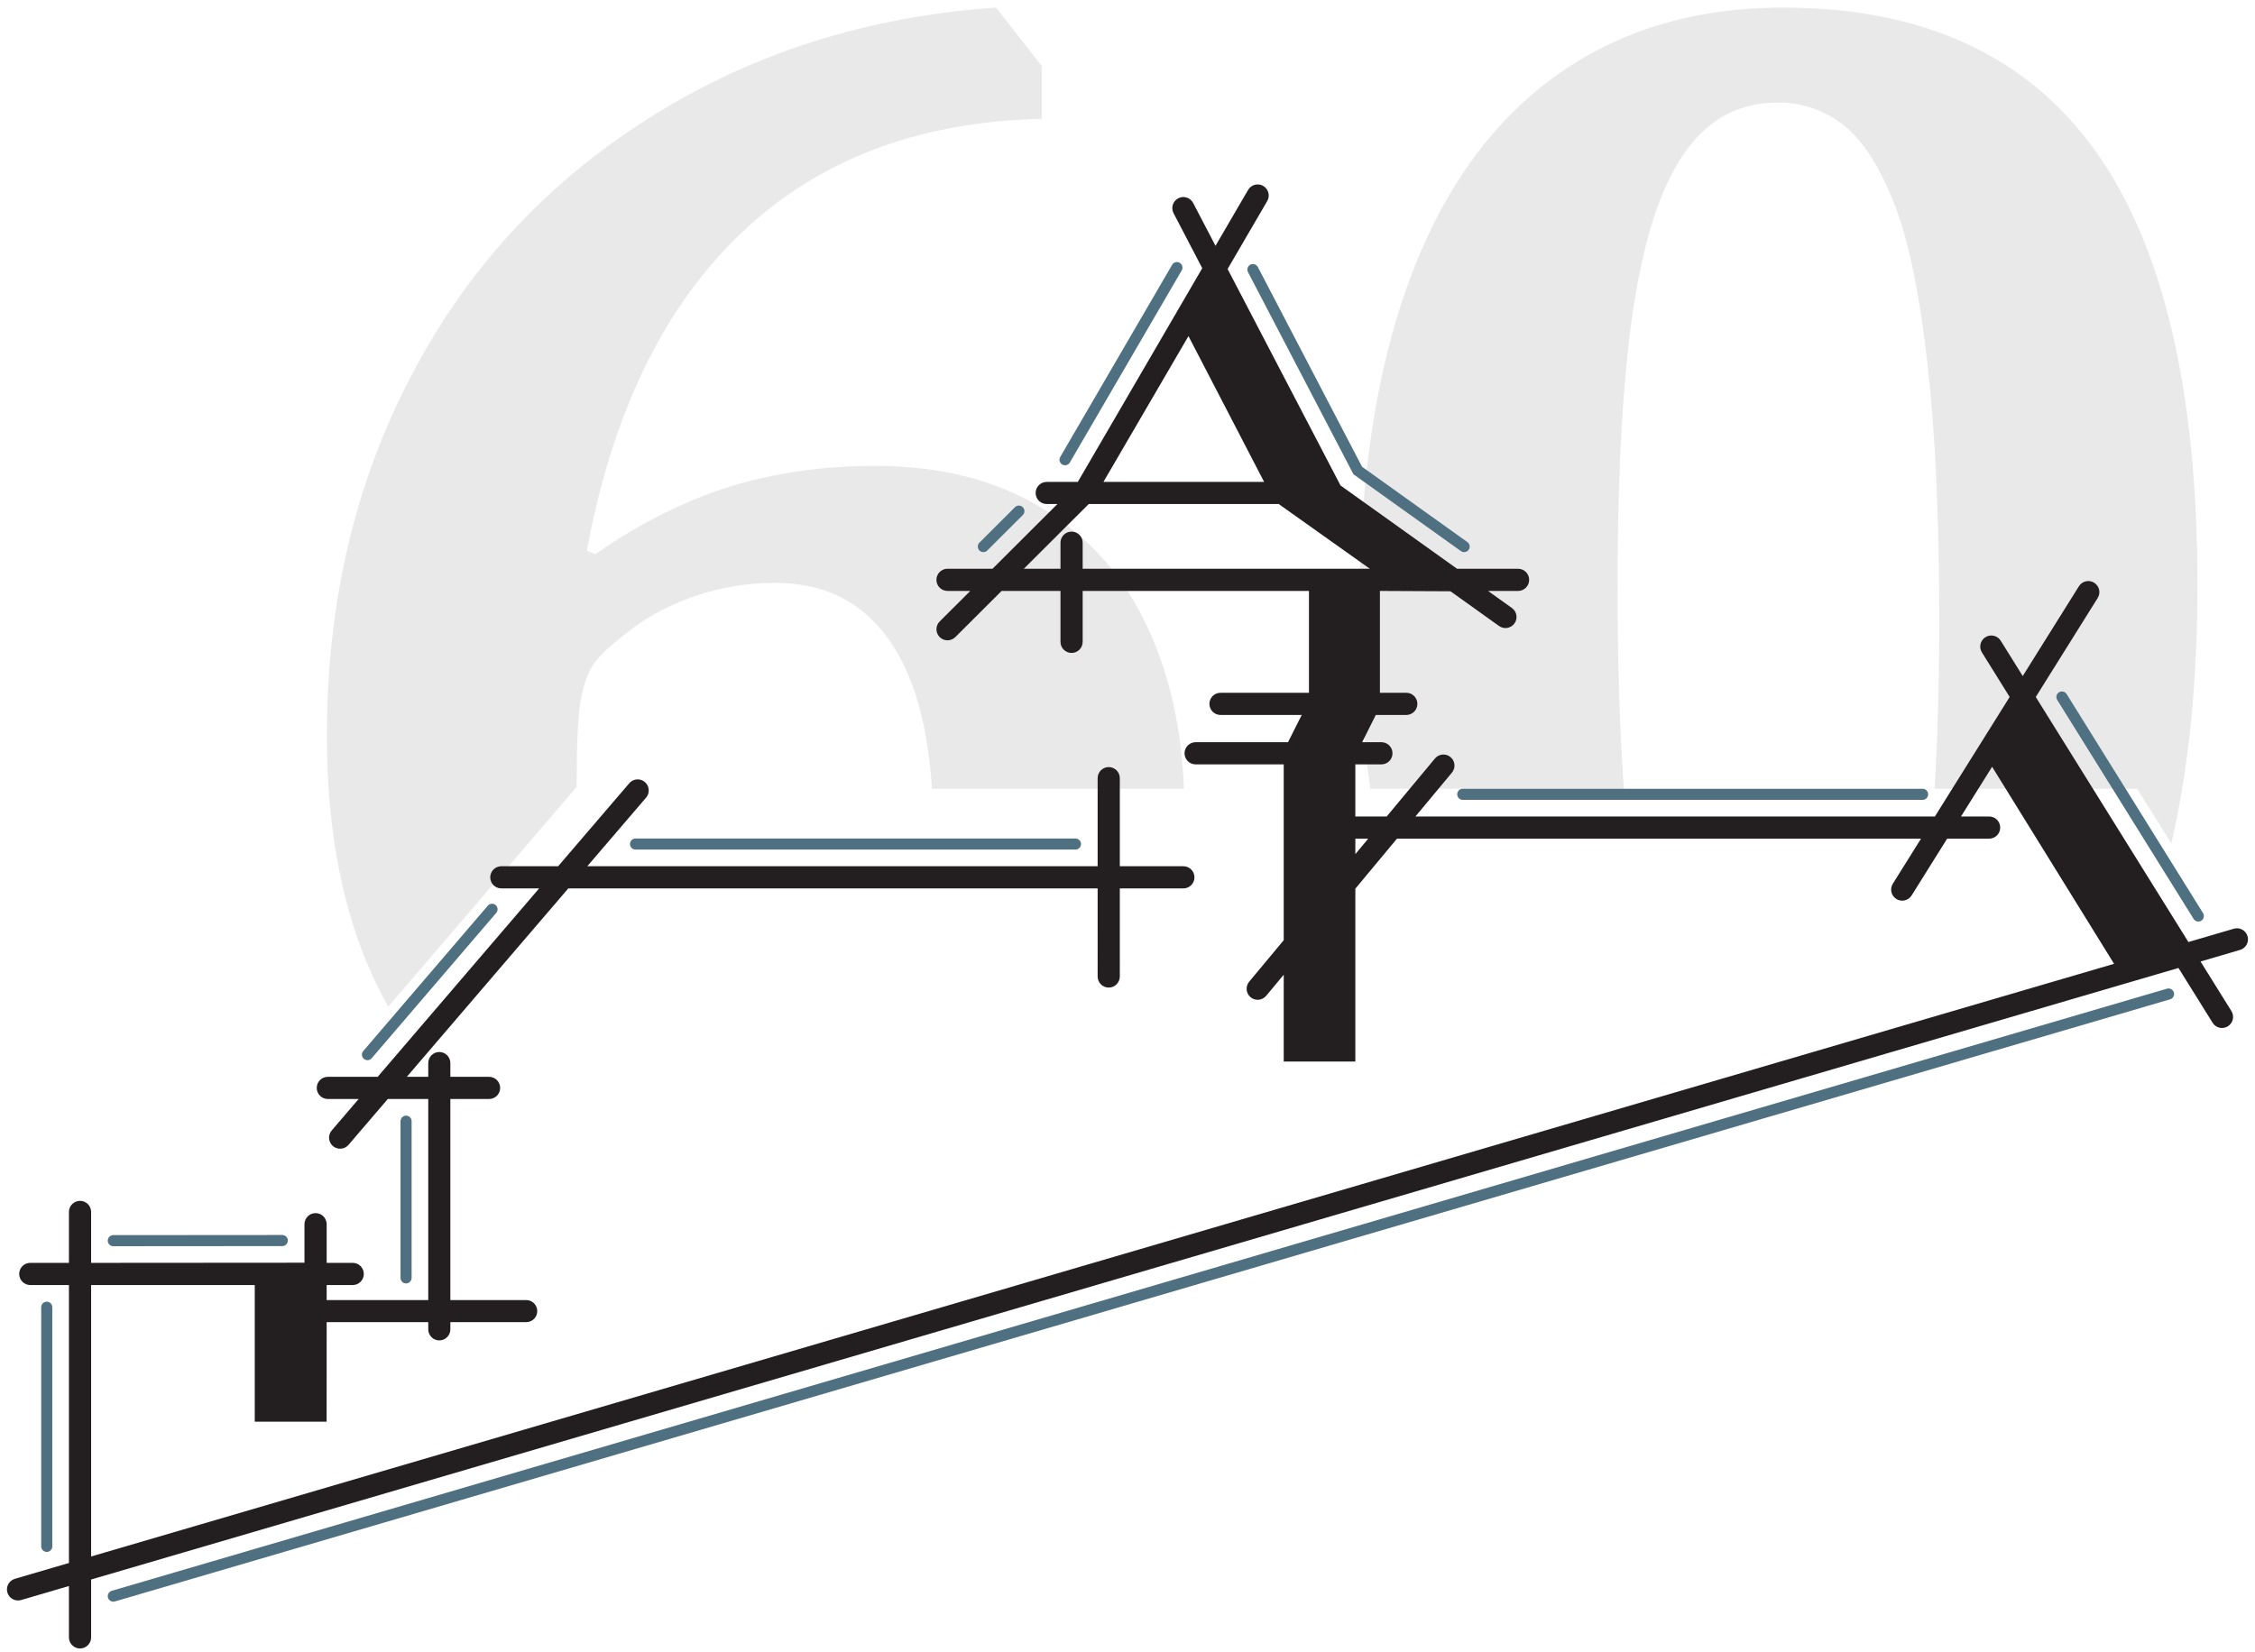 <?xml version="1.0" encoding="UTF-8" standalone="no"?>
<!-- Created with Inkscape (http://www.inkscape.org/) -->

<svg
   version="1.1"
   id="svg2"
   xml:space="preserve"
   width="384"
   height="281.333"
   viewBox="0 0 384 281.333"
   sodipodi:docname="logo_60.svg"
   inkscape:version="1.1.1 (3bf5ae0d25, 2021-09-20)"
   xmlns:inkscape="http://www.inkscape.org/namespaces/inkscape"
   xmlns:sodipodi="http://sodipodi.sourceforge.net/DTD/sodipodi-0.dtd"
   xmlns="http://www.w3.org/2000/svg"
   xmlns:svg="http://www.w3.org/2000/svg"><defs
     id="defs6" /><sodipodi:namedview
     id="namedview4"
     pagecolor="#ffffff"
     bordercolor="#666666"
     borderopacity="1.0"
     inkscape:pageshadow="2"
     inkscape:pageopacity="0.0"
     inkscape:pagecheckerboard="0"
     showgrid="false"
     inkscape:zoom="1.4453125"
     inkscape:cx="87.524324"
     inkscape:cy="42.551351"
     inkscape:window-width="2560"
     inkscape:window-height="1369"
     inkscape:window-x="4472"
     inkscape:window-y="-8"
     inkscape:window-maximized="1"
     inkscape:current-layer="g8" /><g
     id="g8"
     inkscape:groupmode="layer"
     inkscape:label="ink_ext_XXXXXX"
     transform="matrix(1.333,0,0,-1.333,0,281.333)"><g
       id="g10"
       transform="scale(0.1)"><path
         d="m 1330.86,2026.1 v -67.38 c -158.44,-3.7 -286.53,-52.57 -385.001,-146.97 -98.468,-94.39 -163.625,-229.14 -196.203,-404.98 l 10.739,-4.45 c 56.265,39.24 113.277,67.75 170.289,85.89 57.007,17.77 119.566,27.02 187.686,27.02 82.92,0 154.37,-18.14 213.97,-54.79 59.97,-36.65 104.77,-88.1 135.12,-154.74 26.99,-58.92 41.98,-126.61 44.97,-203.09 H 1190.5 c -4.9,78.19 -21.48,139.36 -49.92,183.1 -34.43,53.31 -84.4,79.96 -150.295,79.96 -35.543,0 -68.488,-5.55 -99.586,-15.92 -31.094,-10.36 -58.859,-24.43 -82.551,-42.2 -23.695,-17.77 -39.98,-32.2 -48.125,-43.31 -8.515,-11.47 -14.437,-27.39 -18.14,-48.49 -3.699,-20.73 -5.184,-57.75 -5.184,-110.69 L 496,824.117 c -5.004,8.883 -9.797,17.992 -14.359,27.36 -42.578,87.363 -64.047,193.613 -64.047,318.733 0,169.18 35.539,322.07 106.988,458.67 71.074,136.97 172.137,246.92 303.188,329.84 130.675,83.3 279.12,130.68 444.6,142.16 z m 419.56,-923.49 c -9.21,68.43 -13.83,144.11 -13.83,227.16 0,165.47 21.11,305.77 62.94,420.16 41.83,114.77 103.65,201.76 184.72,261.36 81.45,59.6 179.18,89.59 293.56,89.59 177.7,0 310.6,-60.72 397.96,-181.77 87.37,-121.05 131.42,-306.15 131.42,-555.66 0,-125.19 -11.15,-235.42 -33.4,-330.73 l -43.52,69.89 h -258.94 c 3.92,64.7 6.02,136.01 6.02,214.2 0,129.19 -4.81,238.03 -14.81,326.51 -9.63,88.1 -23.32,155.85 -41.46,203.61 -18.14,47.75 -39.61,81.81 -64.04,102.17 -24.81,19.99 -53.31,30.35 -85.89,30.35 -38.13,0 -70.7,-12.58 -96.99,-38.13 -26.28,-25.17 -47.38,-63.67 -63.3,-114.76 -15.92,-51.45 -27.4,-115.86 -34.06,-193.24 -7.03,-77.37 -10.37,-168.06 -10.37,-272.09 0,-98.75 2.71,-184.94 8.12,-258.62 h -324.13"
         style="fill:#e9e9e9;fill-opacity:1;fill-rule:nonzero;stroke:none"
         id="path12" /><path
         d="M 2634.07,1219.85 2808.33,940.012 M 2770.27,840.348 144.758,70.926 M 59.719,134.516 v 305.582 m 85.039,85.058 215.844,0.16 m 158.14,-47.703 v 200.215 m -49.308,85.039 159.14,185.746 m 183.301,83.357 h 561.985 m -117.65,380.12 45.38,45.29 m 58.98,65.68 142.93,245.51 m 97.11,-2.55 133.9,-256.75 135.9,-97.18 m -1.76,-316.57 h 587.43"
         style="fill:none;stroke:#4e7080;stroke-width:14.173;stroke-linecap:round;stroke-linejoin:miter;stroke-miterlimit:22.926;stroke-dasharray:none;stroke-opacity:1"
         id="path14" /><path
         d="m 1220.4,1296.4 c -5.54,-5.5 -14.49,-5.48 -19.99,0.06 -5.5,5.53 -5.48,14.48 0.05,19.98 l 39.06,38.96 h -29.09 c -7.82,0 -14.17,6.35 -14.17,14.17 0,7.83 6.35,14.18 14.17,14.18 h 57.5 l 82.92,82.73 h -13.71 c -7.8,0 -14.12,6.32 -14.12,14.12 0,7.79 6.32,14.11 14.12,14.11 h 39.74 l 158.98,273.11 -36.66,70.28 c -3.6,6.9 -0.92,15.44 5.98,19.04 6.91,3.61 15.44,0.93 19.05,-5.98 l 28.56,-54.75 41.62,71.4 c 3.91,6.76 12.57,9.06 19.32,5.15 6.76,-3.91 9.06,-12.57 5.15,-19.32 l -50.64,-86.86 144.27,-276.62 148.81,-106.41 h 77.99 c 7.82,0 14.17,-6.35 14.17,-14.18 0,-7.82 -6.35,-14.17 -14.17,-14.17 h -38.35 l 30.45,-21.77 c 6.36,-4.52 7.85,-13.36 3.32,-19.71 -4.52,-6.36 -13.35,-7.85 -19.71,-3.33 l -62.04,44.37 c -30.19,0 -60.15,0.44 -90.17,0.44 v -130.14 h 33.7 c 7.83,0 14.17,-6.34 14.17,-14.17 0,-7.82 -6.34,-14.17 -14.17,-14.17 h -38.97 l -17.41,-34.81 h 24.6 c 7.82,0 14.17,-6.34 14.17,-14.17 0,-7.83 -6.35,-14.17 -14.17,-14.17 h -33.29 v -66.59 h 40.02 l 61.66,74.1 c 4.99,5.99 13.88,6.81 19.88,1.82 5.99,-4.98 6.8,-13.88 1.82,-19.87 l -46.64,-56.05 h 663.61 l 95.51,152.74 -35.44,56.92 c -4.13,6.63 -2.09,15.36 4.54,19.48 6.63,4.13 15.36,2.1 19.49,-4.53 l 28.11,-45.16 71.76,114.73 c 4.13,6.64 12.86,8.67 19.49,4.54 6.63,-4.13 8.67,-12.85 4.54,-19.49 l -79.13,-126.53 194.99,-313.122 58.06,17.012 c 7.49,2.171 15.32,-2.141 17.49,-9.633 2.18,-7.489 -2.14,-15.324 -9.63,-17.492 l -50.43,-14.778 39.44,-63.336 c 4.13,-6.633 2.1,-15.359 -4.54,-19.488 -6.63,-4.129 -15.36,-2.094 -19.48,4.539 l -43.61,70.02 L 116.41,92.156 V 18.211 c 0,-7.824 -6.344,-14.172 -14.172,-14.172 -7.828,0 -14.172,6.348 -14.172,14.172 V 83.852 L 26.926,65.934 C 19.438,63.762 11.602,68.074 9.434,75.566 7.262,83.055 11.574,90.891 19.062,93.062 L 88.066,113.281 V 468.445 H 38.684 c -7.828,0 -14.176,6.348 -14.176,14.172 0,7.828 6.348,14.172 14.176,14.172 h 49.383 v 65.07 c 0,7.829 6.344,14.172 14.172,14.172 7.828,0 14.172,-6.343 14.172,-14.172 v -65.07 l 272.539,0.199 v 49.184 c 0,7.828 6.344,14.176 14.172,14.176 7.828,0 14.172,-6.348 14.172,-14.176 v -49.383 h 33.293 c 7.824,0 14.172,-6.344 14.172,-14.172 0,-7.824 -6.348,-14.172 -14.172,-14.172 H 417.293 V 449.27 H 547.09 v 256.906 h -51.672 l -50.184,-58.574 c -5.074,-5.93 -14,-6.625 -19.929,-1.551 -5.93,5.074 -6.625,14 -1.551,19.929 l 34.437,40.196 h -39.382 c -7.829,0 -14.172,6.347 -14.172,14.172 0,7.828 6.343,14.172 14.172,14.172 h 63.668 L 688.75,975.277 h -48.305 c -7.824,0 -14.172,6.348 -14.172,14.176 0,7.824 6.348,14.177 14.172,14.177 h 72.586 l 90.852,106.03 c 5.07,5.93 14,6.63 19.93,1.55 5.929,-5.07 6.625,-14 1.55,-19.93 l -75.101,-87.65 h 651.948 v 112.53 c 0,7.82 6.34,14.17 14.17,14.17 7.83,0 14.17,-6.35 14.17,-14.17 v -112.53 h 81.17 c 7.82,0 14.17,-6.353 14.17,-14.177 0,-7.828 -6.35,-14.176 -14.17,-14.176 h -81.17 V 862.746 c 0,-7.824 -6.34,-14.172 -14.17,-14.172 -7.83,0 -14.17,6.348 -14.17,14.172 V 975.277 H 725.977 L 519.707,734.52 h 27.383 v 17.605 c 0,7.793 6.32,14.117 14.113,14.117 7.797,0 14.117,-6.324 14.117,-14.117 V 734.52 h 49.442 c 7.824,0 14.172,-6.344 14.172,-14.172 0,-7.825 -6.348,-14.172 -14.172,-14.172 H 575.32 V 449.27 h 96.903 c 7.797,0 14.117,-6.325 14.117,-14.118 0,-7.797 -6.32,-14.117 -14.117,-14.117 H 575.32 v -9.215 c 0,-7.793 -6.32,-14.113 -14.117,-14.113 -7.793,0 -14.113,6.32 -14.113,14.113 v 9.215 H 417.293 c 0,-42.406 -0.055,-84.82 -0.055,-127.222 -30.593,-0.004 -61.195,-0.004 -91.789,-0.004 V 468.445 H 116.41 V 121.59 l 2584.28,757.336 -155.81,251.774 -39.72,-63.52 h 35.91 c 7.82,0 14.17,-6.35 14.17,-14.18 0,-7.82 -6.35,-14.17 -14.17,-14.17 h -53.64 l -45.37,-72.541 c -4.13,-6.633 -12.85,-8.668 -19.49,-4.539 -6.63,4.125 -8.66,12.855 -4.53,19.488 l 36.01,57.592 h -669.46 l -53.15,-63.877 V 754.039 c -30.5,0 -61,0 -91.5,0 v 110.957 l -22.44,-26.969 c -4.98,-5.992 -13.89,-6.808 -19.88,-1.824 -5.99,4.985 -6.81,13.883 -1.82,19.875 l 44.14,53.047 V 1133.77 H 1527.4 c -7.82,0 -14.17,6.34 -14.17,14.17 0,7.83 6.35,14.17 14.17,14.17 h 118.02 l 17.51,34.81 h -103.75 c -7.82,0 -14.17,6.35 -14.17,14.17 0,7.83 6.35,14.17 14.17,14.17 h 113 v 130.14 h -289.09 v -65.07 c 0,-7.82 -6.34,-14.17 -14.17,-14.17 -7.83,0 -14.17,6.35 -14.17,14.17 v 65.07 h -75.21 z m 511.04,-257.57 v -19.74 l 16.43,19.74 z m -376.69,378.21 c 0,7.83 6.34,14.17 14.17,14.17 7.83,0 14.17,-6.34 14.17,-14.17 v -33.29 h 289.09 77.77 l -116.45,82.73 h -242.63 l -82.92,-82.73 h 46.8 z m 54.86,77.67 h 205.3 l -96.66,186.33 z"
         style="fill:#231f20;fill-opacity:1;fill-rule:nonzero;stroke:none"
         id="path16" /></g></g></svg>
